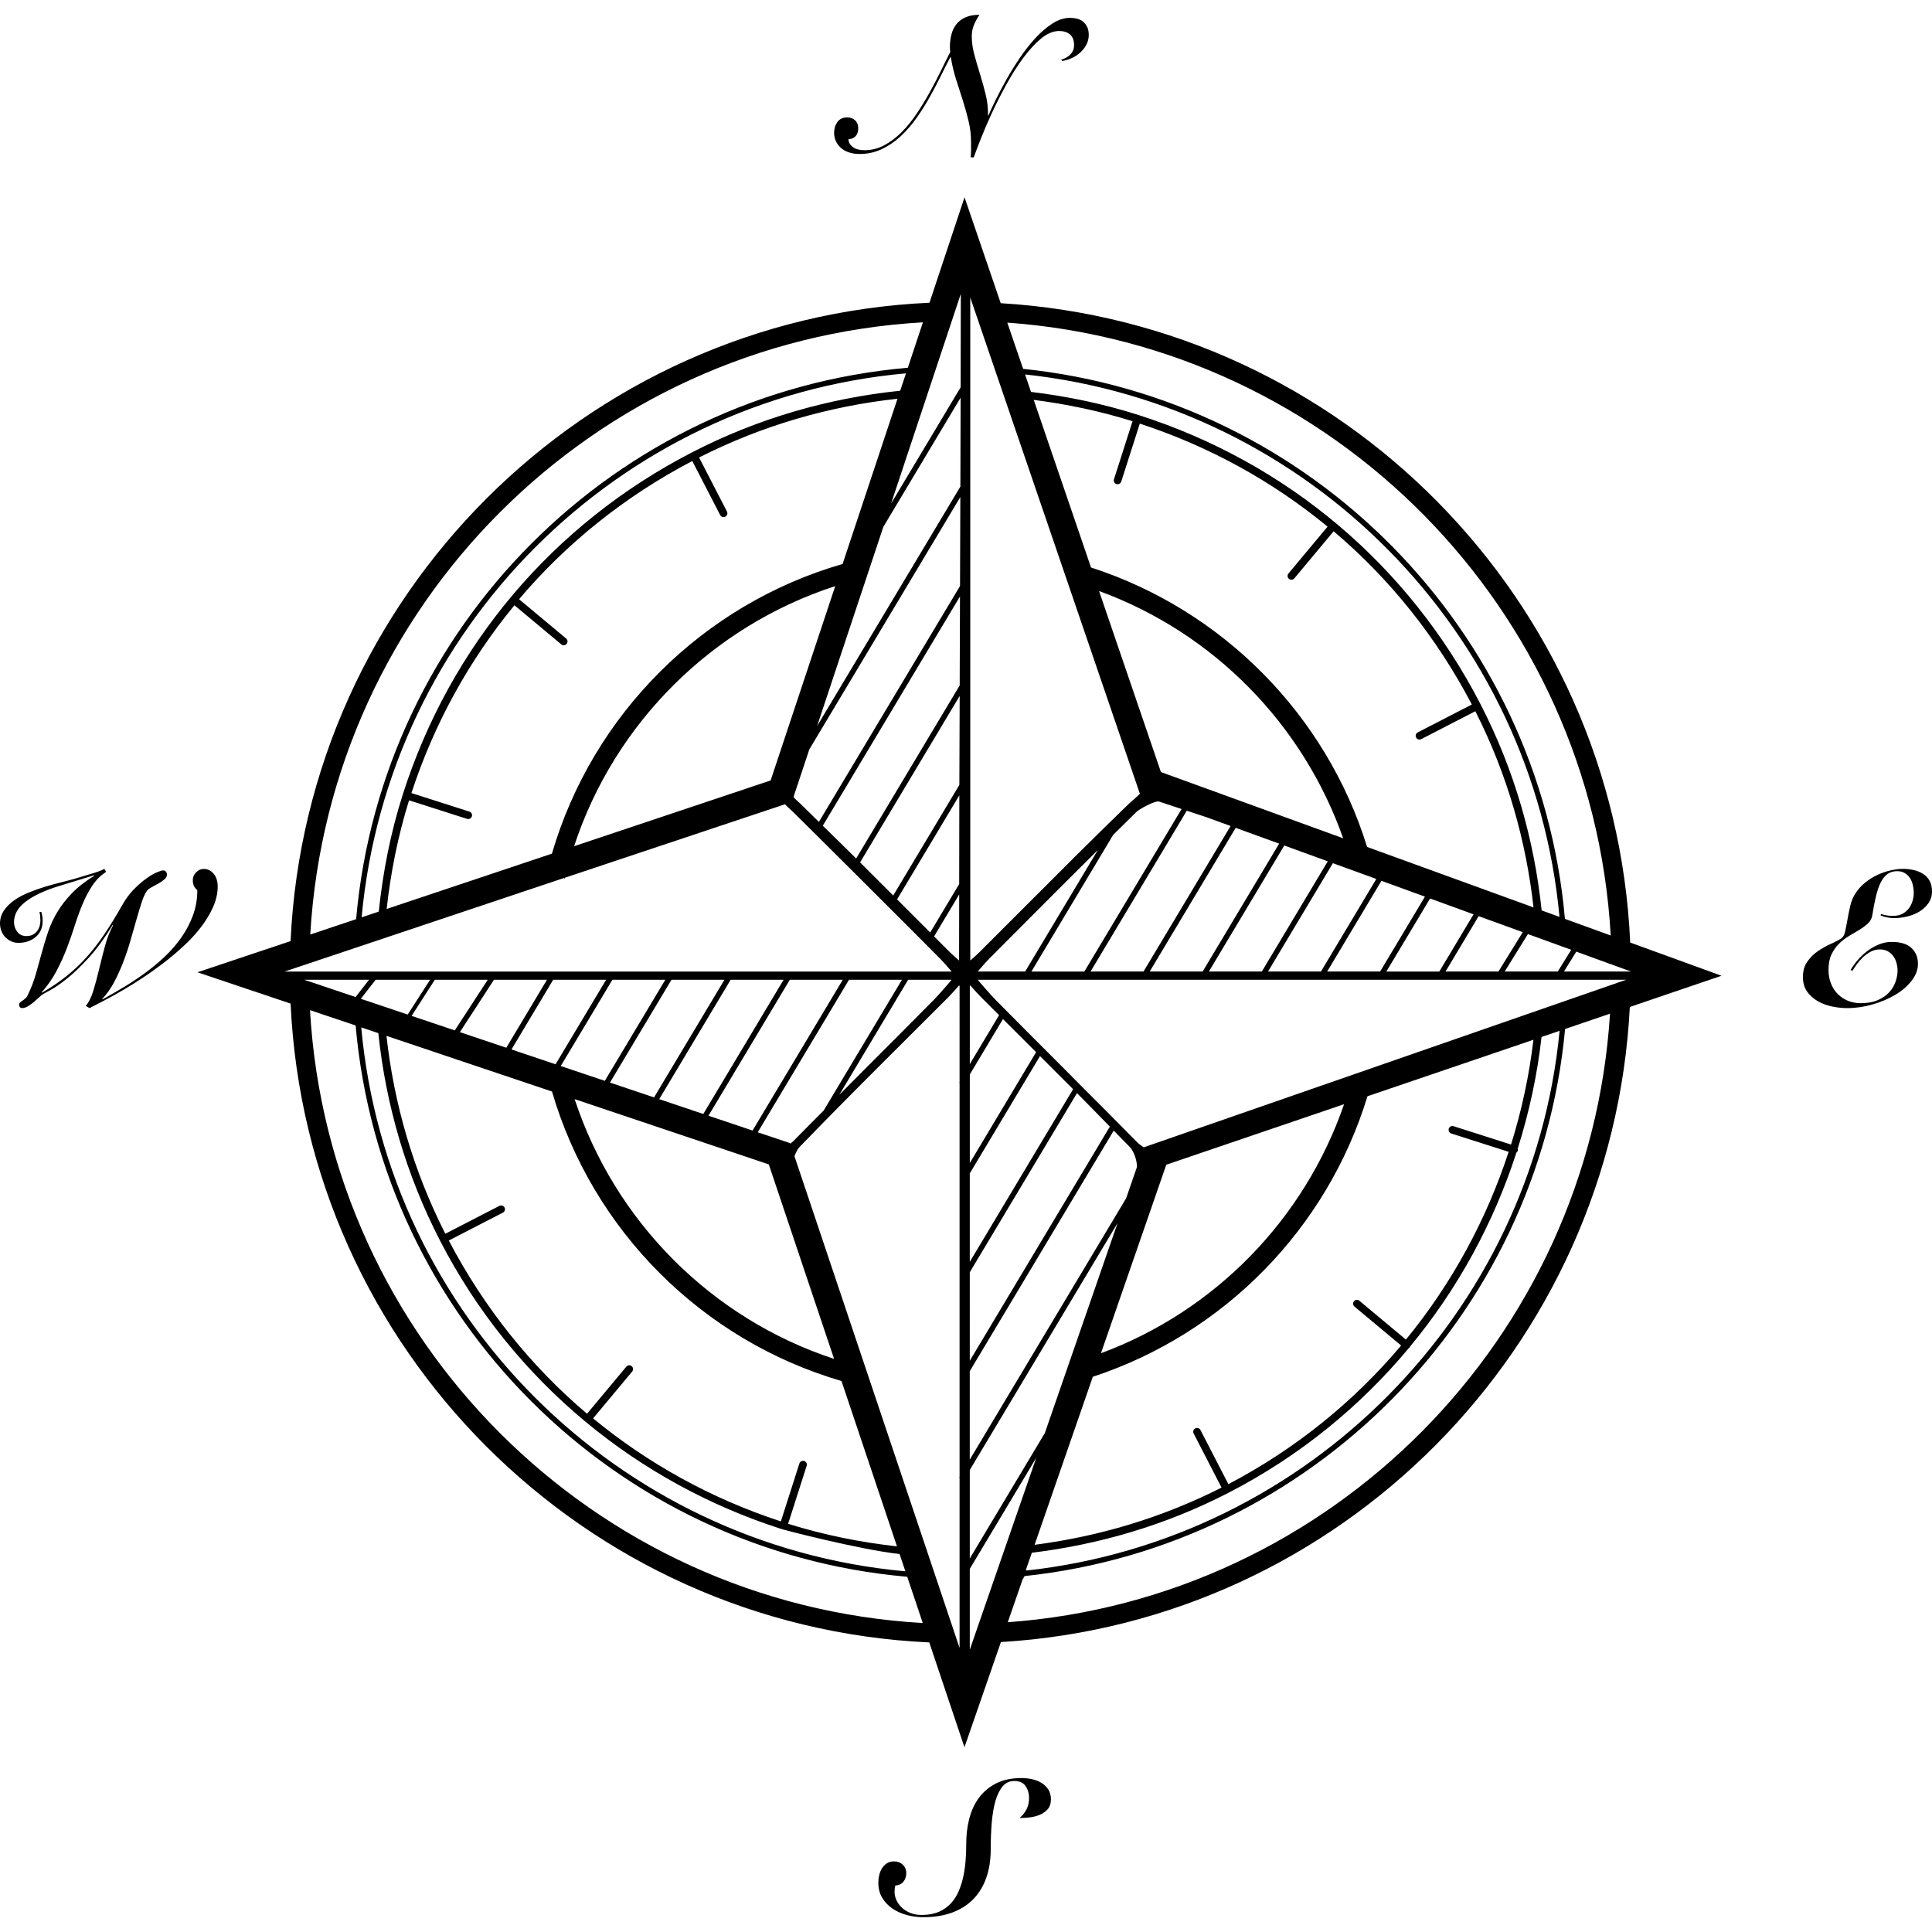 <?xml version="1.0" encoding="iso-8859-1"?>
<!-- Uploaded to: SVG Repo, www.svgrepo.com, Generator: SVG Repo Mixer Tools -->
<svg fill="#000000" height="800px" width="800px" version="1.1" id="Layer_1" xmlns="http://www.w3.org/2000/svg" xmlns:xlink="http://www.w3.org/1999/xlink" 
	 viewBox="0 0 286.788 286.788" xml:space="preserve">
<g>
	<g>
		<g>
			<path d="M148.548,45.006l-5.372-15.72l-5.204,15.652c-51.236,2.34-92.46,43.536-94.84,94.76l-13.824,4.628l13.828,4.648
				c2.348,51.24,43.564,92.476,94.804,94.828l5.224,15.564l5.412-15.616c50.42-3.028,90.78-43.74,93.356-94.276l13.608-4.632
				l-13.552-4.928C239.736,89.058,199.204,48.03,148.548,45.006z M137,47.846l-2.24,6.744c-43.46,3.748-78.08,38.412-81.896,81.852
				l-6.808,2.28C48.892,89.842,88.108,50.634,137,47.846z M81.928,126.718l-24.532,8.208c0.6-5.416,1.668-10.812,3.324-16.128
				l8.612,2.756c0.056,0.02,0.112,0.028,0.172,0.028c0.24,0,0.464-0.152,0.54-0.396c0.096-0.296-0.068-0.616-0.368-0.712
				l-8.604-2.752c3.376-10.328,8.58-19.724,15.292-27.876l6.952,5.804c0.104,0.088,0.236,0.132,0.364,0.132
				c0.16,0,0.324-0.072,0.432-0.204c0.204-0.24,0.172-0.596-0.072-0.796l-6.988-5.836c7.06-8.344,15.748-15.296,25.712-20.516
				l4.14,8.028c0.1,0.196,0.3,0.304,0.504,0.304c0.088,0,0.176-0.02,0.26-0.064c0.276-0.144,0.388-0.484,0.244-0.764l-4.14-8.024
				c9.36-4.748,19.316-7.612,29.452-8.72l-8.148,24.528C104.332,89.706,87.976,106.01,81.928,126.718z M123.984,87.002
				l-9.592,28.848l-29.172,9.764C91.216,107.354,105.688,92.942,123.984,87.002z M102.736,67.142
				C82.112,77.774,66.86,95.806,59.796,117.91c-1.832,5.732-2.96,11.56-3.572,17.408l-2.544,0.852
				c3.924-42.784,38.004-76.892,80.804-80.752l-0.86,2.584C122.984,59.102,112.528,62.094,102.736,67.142z M42.244,144.218
				l41.488-13.892c0.028,0.04,0.072,0.064,0.1,0.108c0.012-0.052,0.028-0.1,0.044-0.152c0,0,32.472-10.836,32.652-10.896
				c0.356,0.396,0.772,0.732,1.188,1.136c0.992,0.972,1.98,1.96,2.972,2.94c0,0,10.172,10.108,14.832,14.792l1.664,1.672l0.576,0.58
				l1.832,1.84c0.444,0.44,0.856,0.92,1.4,1.556c0.084,0.1,0.176,0.208,0.272,0.316H42.244z M138.08,138.422
				c-1.052-1.056-2.108-2.108-3.16-3.16c-0.576-0.58-1.176-1.172-1.756-1.756l9.24-15.444c-0.012,4.4-0.012,8.776-0.02,13.168
				L138.08,138.422z M142.384,132.774c-0.004,3.268-0.016,6.552-0.016,9.804c-0.548-0.472-1-0.868-1.412-1.276
				c-0.768-0.764-1.532-1.532-2.3-2.3L142.384,132.774z M104.4,165.358l-6.544-2.2l10.604-17.724h7.86L104.4,165.358z
				 M117.244,145.434h7.86l-13.392,22.384l-6.544-2.2L117.244,145.434z M97.088,162.898l-6.544-2.2l9.136-15.264h7.86
				L97.088,162.898z M89.78,160.442l-6.54-2.2l7.664-12.808h7.856L89.78,160.442z M82.468,157.982l-6.544-2.2l6.192-10.348h7.86
				L82.468,157.982z M75.156,155.526l-6.892-2.316l5.06-7.772h7.868L75.156,155.526z M67.508,152.954l-6.408-2.156l3.448-5.364
				h7.856L67.508,152.954z M60.52,150.602l-6.96-2.34l2.204-2.828h8.08L60.52,150.602z M56.16,153.358
				c1.108,10.616,4.132,21.044,9.168,30.82c5.472,10.616,12.86,19.596,21.5,26.796c0.02,0.024,0.12,0.108,0.16,0.128
				c8.584,7.116,18.412,12.448,28.88,15.824c0.068,0.076,11.844,3.132,17.664,3.752l0.864,2.572
				c-42.776-3.904-76.88-37.96-80.772-80.74L56.16,153.358z M116.988,226.194l2.756-8.612c0.096-0.296-0.068-0.616-0.368-0.712
				c-0.268-0.092-0.616,0.068-0.712,0.368l-2.752,8.6c-10.328-3.376-19.724-8.58-27.872-15.292l5.8-6.952
				c0.204-0.244,0.172-0.596-0.072-0.796c-0.24-0.204-0.6-0.172-0.796,0.072l-5.832,6.988c-8.344-7.06-15.3-15.752-20.52-25.716
				l8.028-4.136c0.28-0.144,0.392-0.484,0.248-0.76c-0.148-0.28-0.492-0.384-0.76-0.248l-8.032,4.14
				c-4.736-9.336-7.616-19.264-8.736-29.376l7.884,2.652l0.756,0.256l15.932,5.356c6.032,20.66,22.32,36.944,42.972,42.972
				l8.24,24.548C127.724,228.938,122.316,227.858,116.988,226.194z M85.3,163.154l28.82,9.688l9.692,28.872
				C105.636,195.746,91.288,181.346,85.3,163.154z M117.308,169.774l-0.028-0.088l-4.8-1.612l13.548-22.64h7.86l-11.628,19.424
				c-1.508,1.52-3.008,3.008-4.5,4.532C117.608,169.55,117.46,169.646,117.308,169.774z M134.808,145.434h6.448
				c-0.12,0.188-1.96,2.296-2.64,2.984c-3.1,3.148-6.232,6.272-9.356,9.396c-1.536,1.536-3.112,3.14-4.676,4.708L134.808,145.434z
				 M54.784,145.434l-2,2.568l-7.64-2.568H54.784z M46.016,149.946l6.776,2.276c3.784,43.44,38.44,78.04,81.88,81.836l2.304,6.864
				C88.068,238.126,48.82,198.85,46.016,149.946z M142.44,160.49c0,0-0.032,0.292,0,0.384v58.324l-0.048,0.08
				c0.02,0.02,0.028,0.048,0.048,0.068v25.28l-24.508-72.992c0.2-0.548,0.46-1.068,0.784-1.408
				c5.256-5.44,10.708-10.88,15.976-16.132c2.012-2.004,4.02-4.012,6.028-6.02c0.484-0.488,0.944-1.004,1.54-1.676
				c0.032-0.036,0.072-0.08,0.104-0.116l0.076,0.056V160.49z M142.408,116.514l-9.82,16.416c-1.632-1.636-3.264-3.268-4.916-4.916
				l14.784-24.708C142.436,107.71,142.42,112.078,142.408,116.514z M142.496,90.162c-0.016,3.816-0.024,7.728-0.04,11.588
				l-15.368,25.684c-1.64-1.632-3.296-3.244-4.952-4.864L142.5,88.538C142.5,89.074,142.5,89.626,142.496,90.162z M142.508,86.986
				l-20.948,35.016c-0.924-0.904-1.844-1.824-2.768-2.716c-0.28-0.272-0.648-0.564-1.004-0.976l2.348-7.068l22.416-37.464
				C142.54,78.198,142.524,82.614,142.508,86.986z M142.56,72.23l-21.268,35.544l9.832-29.568l11.472-19.176
				C142.584,63.45,142.576,67.81,142.56,72.23z M142.6,57.486l-10.32,17.248l10.344-31.116
				C142.62,48.21,142.608,52.842,142.6,57.486z M239.096,138.866l-6.796-2.468c-3.784-42.916-37.696-77.224-80.428-81.644
				l-2.348-6.864C197.816,51.346,236.364,90.386,239.096,138.866z M165.236,123.938c1.152-1.136,2.296-2.284,3.448-3.408
				c0.412-0.412,2.8-1.736,3.376-1.544c1.108,0.364,2.224,0.736,3.336,1.104l-14.436,24.128h-7.86L165.236,123.938z
				 M152.176,144.214h-7.04c0.08-0.092,0.16-0.188,0.236-0.272c0.564-0.656,0.98-1.144,1.436-1.6l4.248-4.264
				c3.9-3.92,7.9-7.916,11.912-11.904L152.176,144.214z M168.116,62.526l-2.756,8.616c-0.096,0.296,0.068,0.616,0.368,0.712
				c0.056,0.02,0.112,0.028,0.172,0.028c0.24,0,0.464-0.152,0.54-0.396l2.752-8.604c10.328,3.376,19.724,8.58,27.876,15.292
				l-5.804,6.956c-0.204,0.244-0.172,0.596,0.072,0.796c0.104,0.088,0.236,0.132,0.364,0.132c0.16,0,0.324-0.072,0.432-0.204
				l5.836-6.992c8.344,7.06,15.296,15.752,20.516,25.716l-8.028,4.136c-0.28,0.144-0.392,0.484-0.248,0.76
				c0.1,0.196,0.3,0.308,0.504,0.308c0.084,0,0.176-0.02,0.256-0.064l8.032-4.14c4.756,9.376,7.532,19.228,8.636,29.12l-24.704-8.98
				c-6.076-19.62-21.46-35.164-40.98-41.48l-8.504-24.88C158.376,59.994,163.28,61.018,168.116,62.526z M153.044,58.174
				l-0.884-2.592c42.064,4.524,75.432,38.276,79.332,80.524l-2.648-0.964c-1.092-10.396-3.996-20.76-9.068-30.596
				c-10.632-20.624-28.664-35.876-50.768-42.94C163.748,59.922,158.408,58.826,153.044,58.174z M199.38,124.434l-27.052-9.832
				l-9.184-26.872C180.072,93.906,193.388,107.426,199.38,124.434z M176.168,120.342c0.988,0.324,1.976,0.656,2.964,0.98l3.54,1.288
				l-12.928,21.604h-7.86L176.168,120.342z M183.428,122.886l6.452,2.344l-11.356,18.984h-7.86L183.428,122.886z M190.64,125.506
				l6.456,2.348l-9.788,16.36h-7.86L190.64,125.506z M197.852,128.13l6.452,2.344l-8.22,13.74h-7.856L197.852,128.13z
				 M205.064,130.75l6.456,2.348l-6.652,11.116h-7.86L205.064,130.75z M212.28,133.374l6.456,2.348l-5.084,8.496h-7.86
				L212.28,133.374z M219.492,135.994l6.548,2.38l-3.608,5.84h-7.856L219.492,135.994z M226.804,138.654l6.428,2.336l-1.996,3.224
				h-7.88L226.804,138.654z M144.028,44.178h0.004l25.132,73.524l0.084,0.032c-0.08,0.236-1.316,1.232-1.648,1.552
				c-5.376,5.196-10.74,10.576-15.928,15.776c-2.08,2.084-4.152,4.164-6.24,6.24c-0.408,0.408-0.86,0.804-1.404,1.276V44.178z
				 M144.032,146.282c0.048,0.052,0.108,0.12,0.152,0.168c0.576,0.644,1.02,1.144,1.492,1.616c0.872,0.876,1.752,1.752,2.628,2.624
				l-4.344,7.264v-11.616h-0.004L144.032,146.282z M148.88,151.27c0.952,0.952,1.9,1.904,2.856,2.852
				c0.68,0.68,1.38,1.38,2.064,2.064l-9.84,16.448v-13.136h-0.004L148.88,151.27z M143.956,174.178l10.42-17.412
				c1.636,1.632,3.268,3.26,4.916,4.916l-15.336,25.628V174.178z M143.956,188.854l15.912-26.592
				c1.636,1.648,3.256,3.312,4.88,4.976l-20.792,34.752V188.854z M143.952,203.534h0.004l21.364-35.708
				c0.784,0.804,1.58,1.6,2.356,2.404c0.648,0.668,1.096,1.992,1.1,2.988l-1.616,4.664l-23.208,38.788V203.534z M225.284,170.534
				c1.704-5.4,2.908-10.956,3.544-16.604l2.68-0.912c-4.056,41.996-37.288,75.5-79.116,80.112c-0.016-0.008-0.04-0.016-0.052-0.028
				c-0.02-0.02-0.036-0.04-0.056-0.06l0.884-2.552c9.924-1.208,19.804-4.06,29.2-8.904c10.612-5.472,19.588-12.86,26.784-21.504
				c0.028-0.024,0.068-0.016,0.092-0.044c0.028-0.036,0.016-0.08,0.036-0.116c7.108-8.572,12.436-18.376,15.816-28.824
				c0.096-0.068,0.172-0.168,0.208-0.288C225.336,170.714,225.3,170.626,225.284,170.534z M224.3,169.898l-8.532-2.724
				c-0.296-0.1-0.616,0.068-0.712,0.368c-0.096,0.296,0.068,0.616,0.368,0.712l8.52,2.724c-3.292,10.084-8.428,19.556-15.248,27.872
				l-6.912-5.768c-0.24-0.208-0.6-0.172-0.796,0.072c-0.204,0.244-0.172,0.596,0.072,0.796l6.924,5.78
				c-6.94,8.236-15.536,15.284-25.64,20.58l-4.148-8.04c-0.144-0.276-0.484-0.384-0.764-0.244c-0.276,0.144-0.388,0.484-0.244,0.764
				l4.14,8.028c-8.832,4.48-18.2,7.256-27.752,8.496l8.644-24.944c19.476-6.4,34.776-21.992,40.768-41.64l24.64-8.388
				C227,159.626,225.88,164.834,224.3,169.898z M155.092,212.734l-11.136,18.608v-13.136l21.94-36.664L155.092,212.734z
				 M163.428,200.878l9.696-27.984l26.392-8.984C193.624,180.998,180.344,194.606,163.428,200.878z M143.956,244.882v-11.996
				l9.864-16.488L143.956,244.882z M149.596,240.806l2.196-6.344l0.304-0.508c42.496-4.504,76.276-38.556,80.228-81.212l6.668-2.268
				C235.964,198.634,197.632,237.326,149.596,240.806z M169.784,170.31c-0.376-0.224-0.756-0.516-1.148-0.92
				c-2.692-2.752-5.416-5.468-8.132-8.188l-0.576-0.58c-0.908-0.908-1.812-1.828-2.72-2.74c-3.148-3.148-6.3-6.292-9.424-9.464
				c-0.68-0.688-2.52-2.796-2.64-2.984h15.092l-0.012,0.016c0.056-0.008,0.112-0.012,0.168-0.016h81L169.784,170.31z
				 M232.156,144.214l1.832-2.948l8.116,2.948H232.156z"/>
			<path d="M31.632,134.642c0.456-1.028,0.684-2.056,0.684-3.084c0-0.316-0.04-0.628-0.124-0.936
				c-0.084-0.308-0.216-0.58-0.392-0.824c-0.18-0.24-0.4-0.436-0.66-0.588c-0.264-0.148-0.56-0.224-0.896-0.224
				c-0.428,0-0.808,0.168-1.132,0.504c-0.328,0.336-0.492,0.72-0.492,1.148c0,0.376,0.064,0.676,0.184,0.912
				c0.12,0.236,0.284,0.428,0.488,0.576c0,1.324-0.216,2.572-0.644,3.74c-0.432,1.164-1.004,2.26-1.724,3.288
				c-0.72,1.028-1.552,1.992-2.504,2.884c-0.952,0.892-1.948,1.724-2.996,2.476c-1.048,0.756-2.1,1.452-3.164,2.084
				c-1.064,0.64-2.072,1.216-3.024,1.74l-0.06-0.06c0.692-0.728,1.292-1.584,1.808-2.56c0.512-0.984,0.968-2.004,1.372-3.068
				c0.404-1.068,0.76-2.14,1.064-3.224c0.308-1.084,0.6-2.1,0.872-3.052c0.268-0.948,0.524-1.788,0.768-2.52
				c0.24-0.728,0.504-1.276,0.78-1.652c0.132-0.168,0.356-0.336,0.672-0.504c0.32-0.168,0.644-0.344,0.98-0.532
				s0.64-0.388,0.9-0.616c0.264-0.224,0.392-0.468,0.392-0.728c0-0.148-0.048-0.288-0.14-0.42c-0.092-0.128-0.24-0.196-0.444-0.196
				c-0.168,0-0.484,0.096-0.94,0.296c-0.46,0.196-0.972,0.496-1.552,0.912c-0.58,0.412-1.188,0.94-1.82,1.584
				c-0.636,0.64-1.208,1.408-1.712,2.308c-0.912,1.604-1.796,3.044-2.644,4.308c-0.848,1.272-1.744,2.424-2.672,3.46
				c-0.932,1.036-1.932,1.976-2.996,2.828c-1.064,0.848-2.268,1.664-3.612,2.448l-0.056-0.056c0.876-0.992,1.612-2.048,2.196-3.164
				c0.592-1.124,1.104-2.256,1.54-3.404c0.44-1.148,0.836-2.288,1.192-3.416s0.744-2.188,1.164-3.176
				c0.416-0.988,0.896-1.892,1.44-2.704c0.54-0.812,1.212-1.48,2.016-2l-0.232-0.452c-0.448,0.224-1.02,0.444-1.72,0.656
				c-0.704,0.216-1.592,0.48-2.676,0.8c-0.58,0.168-1.252,0.344-2.016,0.532c-0.768,0.188-1.564,0.408-2.396,0.656
				c-0.832,0.256-1.648,0.544-2.448,0.872c-0.804,0.324-1.516,0.708-2.14,1.144c-0.628,0.44-1.136,0.944-1.528,1.512
				C0.2,135.718,0,136.366,0,137.098c0,0.372,0.068,0.732,0.2,1.076c0.132,0.348,0.316,0.652,0.56,0.912
				c0.244,0.26,0.532,0.472,0.868,0.632c0.336,0.156,0.696,0.24,1.092,0.24c1.024,0,1.884-0.288,2.576-0.872
				c0.692-0.58,1.036-1.38,1.036-2.408c0-0.244-0.016-0.468-0.056-0.684c-0.04-0.216-0.08-0.424-0.14-0.632H5.86
				c0.052,0.228,0.088,0.444,0.108,0.66s0.028,0.432,0.028,0.656c0,0.24-0.032,0.496-0.108,0.768
				c-0.076,0.272-0.196,0.52-0.364,0.744c-0.168,0.224-0.384,0.408-0.644,0.548c-0.26,0.14-0.58,0.212-0.952,0.212
				c-0.6,0-1.056-0.216-1.372-0.644c-0.32-0.432-0.476-0.9-0.476-1.404c0-1.176,0.584-2.2,1.752-3.08
				c1.164-0.876,2.776-1.632,4.828-2.268l5.292-1.624l0.056,0.056c-1.36,0.84-2.48,1.716-3.36,2.632
				c-0.876,0.912-1.6,1.852-2.168,2.812c-0.572,0.96-1.024,1.944-1.36,2.952s-0.644,2.028-0.92,3.052
				c-0.284,1.028-0.572,2.068-0.872,3.124c-0.296,1.056-0.7,2.104-1.204,3.148c-0.096,0.208-0.216,0.376-0.364,0.504
				c-0.148,0.132-0.292,0.244-0.432,0.336c-0.14,0.092-0.26,0.18-0.352,0.264c-0.092,0.088-0.14,0.204-0.14,0.352
				c0,0.128,0.036,0.244,0.112,0.336c0.076,0.092,0.196,0.14,0.364,0.14c0.24,0,0.508-0.084,0.8-0.252
				c0.288-0.168,0.568-0.36,0.84-0.584c0.272-0.228,0.512-0.44,0.728-0.644c0.212-0.204,0.368-0.344,0.46-0.42
				c0.208-0.148,0.648-0.404,1.332-0.768c0.68-0.364,1.512-0.94,2.492-1.724c0.98-0.78,2.052-1.812,3.22-3.092
				c1.168-1.276,2.348-2.9,3.544-4.856l0.056,0.056c-0.484,0.88-0.888,1.904-1.204,3.08c-0.316,1.176-0.612,2.34-0.884,3.488
				c-0.272,1.148-0.556,2.208-0.856,3.176c-0.296,0.972-0.672,1.712-1.116,2.216l0.584,0.336c0.148-0.092,0.356-0.208,0.616-0.336
				c0.26-0.132,0.676-0.348,1.256-0.644c0.168-0.092,0.544-0.292,1.12-0.6s1.284-0.708,2.112-1.192
				c0.832-0.484,1.748-1.06,2.756-1.724c1.008-0.66,2.032-1.392,3.068-2.184c1.04-0.792,2.04-1.636,3.012-2.536
				c0.972-0.892,1.828-1.828,2.576-2.796C30.568,136.666,31.176,135.67,31.632,134.642z"/>
			<path d="M286.408,130.71c-0.248-0.432-0.58-0.772-0.992-1.02c-0.412-0.256-0.876-0.436-1.388-0.548
				c-0.516-0.112-1.036-0.168-1.556-0.168s-1.108,0.072-1.76,0.212c-0.656,0.14-1.308,0.36-1.96,0.656
				c-0.656,0.3-1.284,0.688-1.876,1.164c-0.6,0.476-1.116,1.06-1.544,1.752c-0.296,0.488-0.528,1.068-0.684,1.752
				c-0.16,0.68-0.3,1.344-0.408,1.988c-0.112,0.644-0.228,1.22-0.336,1.736c-0.116,0.512-0.288,0.852-0.532,1.02
				c-0.412,0.28-0.94,0.564-1.596,0.856s-1.292,0.648-1.904,1.064c-0.62,0.424-1.148,0.94-1.584,1.556
				c-0.44,0.616-0.66,1.38-0.66,2.296c0,0.88,0.216,1.612,0.644,2.2c0.428,0.584,0.968,1.06,1.624,1.424
				c0.652,0.36,1.36,0.62,2.124,0.768c0.764,0.152,1.484,0.228,2.156,0.228c1.268,0,2.536-0.184,3.796-0.548
				c1.26-0.36,2.388-0.844,3.388-1.44s1.804-1.296,2.42-2.1c0.616-0.8,0.924-1.632,0.924-2.492c0-0.952-0.32-1.732-0.952-2.336
				c-0.636-0.612-1.624-0.912-2.968-0.912c-0.632,0-1.264,0.128-1.876,0.376c-0.62,0.252-1.192,0.58-1.724,0.98
				c-0.528,0.404-1.008,0.852-1.428,1.344c-0.42,0.496-0.772,0.988-1.048,1.472l0.276,0.108c0.168-0.276,0.38-0.6,0.644-0.964
				s0.568-0.708,0.912-1.036c0.344-0.328,0.728-0.6,1.148-0.828c0.42-0.224,0.872-0.336,1.36-0.336c0.444,0,0.832,0.088,1.16,0.268
				c0.328,0.176,0.596,0.412,0.812,0.7c0.216,0.288,0.38,0.624,0.488,1.008c0.112,0.384,0.168,0.768,0.168,1.16
				c0,0.524-0.096,1.068-0.292,1.64c-0.192,0.568-0.504,1.092-0.936,1.568c-0.432,0.476-0.992,0.868-1.696,1.176
				c-0.7,0.308-1.552,0.46-2.564,0.46c-0.632,0-1.236-0.108-1.816-0.336c-0.584-0.224-1.092-0.552-1.528-0.98
				c-0.44-0.428-0.788-0.952-1.036-1.568c-0.256-0.62-0.38-1.308-0.38-2.072c0-0.912,0.148-1.68,0.448-2.296
				c0.296-0.616,0.676-1.148,1.132-1.596c0.456-0.444,0.956-0.828,1.496-1.148c0.544-0.316,1.056-0.624,1.544-0.92
				c0.488-0.3,0.9-0.612,1.248-0.936c0.344-0.328,0.552-0.724,0.628-1.192c0.168-1.064,0.348-2.004,0.548-2.828
				c0.196-0.82,0.436-1.508,0.712-2.06c0.28-0.548,0.616-0.968,1.008-1.248c0.392-0.276,0.868-0.416,1.428-0.416
				c0.428,0,0.8,0.092,1.12,0.28c0.316,0.184,0.572,0.432,0.768,0.728c0.192,0.3,0.34,0.64,0.432,1.024
				c0.092,0.384,0.14,0.768,0.14,1.16c0,0.392-0.052,0.792-0.168,1.192c-0.116,0.4-0.288,0.768-0.532,1.104
				c-0.244,0.336-0.564,0.608-0.952,0.824s-0.876,0.324-1.456,0.324c-0.612,0-1.2-0.092-1.76-0.28l-0.044,0.22
				c0.316,0.132,0.652,0.232,1.008,0.296c0.356,0.064,0.692,0.096,1.008,0.096c0.6,0,1.224-0.076,1.88-0.228
				c0.652-0.148,1.252-0.388,1.804-0.712c0.552-0.332,1.008-0.744,1.372-1.248c0.364-0.504,0.548-1.1,0.548-1.792
				C286.788,131.674,286.66,131.138,286.408,130.71z"/>
			<path d="M124.792,21.922c0.32,0.288,0.716,0.524,1.192,0.688s1.012,0.248,1.608,0.248c1.196,0,2.3-0.244,3.32-0.728
				c1.016-0.484,1.948-1.124,2.796-1.916c0.852-0.796,1.636-1.7,2.356-2.716c0.716-1.02,1.376-2.06,1.972-3.136
				c0.596-1.072,1.148-2.124,1.652-3.152c0.504-1.024,0.972-1.94,1.4-2.744l0.06,0.084c0.184,1.12,0.444,2.212,0.78,3.264
				s0.668,2.088,0.996,3.104c0.324,1.02,0.608,2.04,0.852,3.068c0.244,1.028,0.368,2.072,0.368,3.136c0,0.428,0,0.812,0,1.148
				c0,0.316-0.02,0.676-0.06,1.088h0.46c0.224-0.632,0.564-1.536,1.024-2.7c0.456-1.168,1.008-2.444,1.648-3.836
				c0.644-1.388,1.364-2.812,2.156-4.256c0.792-1.444,1.624-2.756,2.492-3.932c0.872-1.176,1.752-2.144,2.66-2.9
				c0.908-0.752,1.808-1.132,2.704-1.132c0.672,0,1.204,0.172,1.608,0.516c0.4,0.348,0.6,0.876,0.6,1.584
				c0,0.544-0.18,1-0.548,1.376c-0.364,0.368-0.816,0.632-1.356,0.78l0.14,0.2c0.484-0.076,0.96-0.22,1.424-0.436
				c0.468-0.212,0.884-0.488,1.26-0.824c0.372-0.336,0.676-0.728,0.912-1.176c0.232-0.448,0.348-0.924,0.348-1.428
				c0-0.484-0.08-0.888-0.24-1.204c-0.156-0.316-0.364-0.576-0.612-0.784c-0.256-0.2-0.548-0.348-0.884-0.432
				c-0.336-0.08-0.692-0.124-1.064-0.124c-0.856,0-1.72,0.28-2.588,0.84c-0.872,0.56-1.712,1.276-2.524,2.156
				c-0.808,0.876-1.584,1.864-2.324,2.952c-0.736,1.092-1.408,2.176-2.016,3.26c-0.604,1.088-1.136,2.096-1.592,3.024
				c-0.46,0.932-0.808,1.688-1.052,2.268h-0.056c0.016-1.06-0.1-2.108-0.352-3.136c-0.252-1.024-0.532-2.036-0.84-3.024
				c-0.308-0.988-0.592-1.952-0.84-2.884c-0.256-0.936-0.38-1.848-0.38-2.748c0-0.576,0.108-1.128,0.324-1.652
				c0.216-0.52,0.488-1.024,0.824-1.508c-0.8,0-1.484,0.116-2.044,0.36c-0.564,0.244-1.012,0.576-1.36,0.996
				c-0.34,0.424-0.596,0.928-0.752,1.512c-0.16,0.588-0.24,1.224-0.24,1.916c0,0.132,0.004,0.256,0.012,0.364
				c0.012,0.116,0.024,0.236,0.044,0.364c-0.412,0.804-0.868,1.72-1.372,2.76c-0.504,1.036-1.056,2.092-1.652,3.176
				s-1.24,2.14-1.932,3.18c-0.692,1.032-1.44,1.956-2.24,2.768c-0.804,0.812-1.668,1.464-2.588,1.96
				c-0.924,0.496-1.896,0.744-2.924,0.744c-0.732,0-1.308-0.148-1.724-0.448c-0.424-0.296-0.648-0.688-0.688-1.176
				c0.488-0.036,0.848-0.2,1.092-0.488c0.244-0.288,0.364-0.676,0.364-1.164c0-0.484-0.152-0.872-0.46-1.16
				c-0.308-0.288-0.696-0.432-1.164-0.432c-0.652,0-1.14,0.228-1.468,0.684c-0.328,0.46-0.488,0.996-0.488,1.612
				c0,0.412,0.08,0.804,0.248,1.188C124.232,21.298,124.476,21.634,124.792,21.922z"/>
			<path d="M154.584,264.646c-0.42-0.252-0.888-0.436-1.4-0.544c-0.512-0.112-1.024-0.168-1.528-0.168
				c-1.472,0-2.724,0.26-3.764,0.78c-1.036,0.524-1.884,1.232-2.548,2.116c-0.664,0.884-1.148,1.92-1.456,3.104
				c-0.308,1.184-0.46,2.44-0.46,3.764c0,0.752-0.024,1.528-0.084,2.34c-0.056,0.812-0.16,1.604-0.32,2.38
				c-0.16,0.776-0.384,1.512-0.672,2.212c-0.288,0.704-0.672,1.316-1.148,1.852c-0.48,0.528-1.06,0.952-1.752,1.272
				c-0.692,0.316-1.52,0.484-2.492,0.504c-0.692,0.016-1.296-0.08-1.82-0.296c-0.524-0.212-0.956-0.488-1.3-0.824
				c-0.348-0.336-0.604-0.7-0.784-1.104c-0.176-0.4-0.264-0.78-0.264-1.132c0-0.168,0.004-0.328,0.016-0.476
				c0.008-0.152,0.036-0.328,0.096-0.536c0.524-0.036,0.924-0.228,1.204-0.572c0.28-0.348,0.42-0.772,0.42-1.276
				c0-0.504-0.176-0.92-0.52-1.248c-0.348-0.324-0.78-0.488-1.3-0.488c-0.416,0-0.768,0.096-1.068,0.292
				c-0.3,0.192-0.54,0.448-0.728,0.756c-0.188,0.308-0.324,0.648-0.408,1.02s-0.124,0.736-0.124,1.092c0,0.84,0.184,1.58,0.56,2.212
				c0.376,0.636,0.868,1.168,1.484,1.596c0.616,0.428,1.324,0.752,2.128,0.98c0.8,0.224,1.64,0.336,2.52,0.336
				c1.604,0,3.028-0.232,4.268-0.688s2.284-1.12,3.136-1.988c0.844-0.868,1.492-1.928,1.928-3.176c0.44-1.252,0.66-2.672,0.66-4.256
				c0-1.396,0.048-2.708,0.152-3.932s0.284-2.292,0.548-3.208c0.264-0.916,0.62-1.636,1.064-2.168c0.452-0.536,1.028-0.8,1.74-0.8
				c0.764,0,1.32,0.252,1.664,0.744c0.348,0.496,0.52,1.096,0.52,1.808c0,0.596-0.12,1.136-0.36,1.624
				c-0.244,0.488-0.592,0.924-1.036,1.316c0.464,0,0.968-0.028,1.512-0.096c0.54-0.064,1.044-0.196,1.512-0.392
				c0.464-0.196,0.852-0.48,1.16-0.84c0.308-0.36,0.46-0.844,0.46-1.44c0-0.576-0.132-1.068-0.392-1.472
				C155.344,265.23,155.004,264.898,154.584,264.646z"/>
		</g>
	</g>
</g>
</svg>